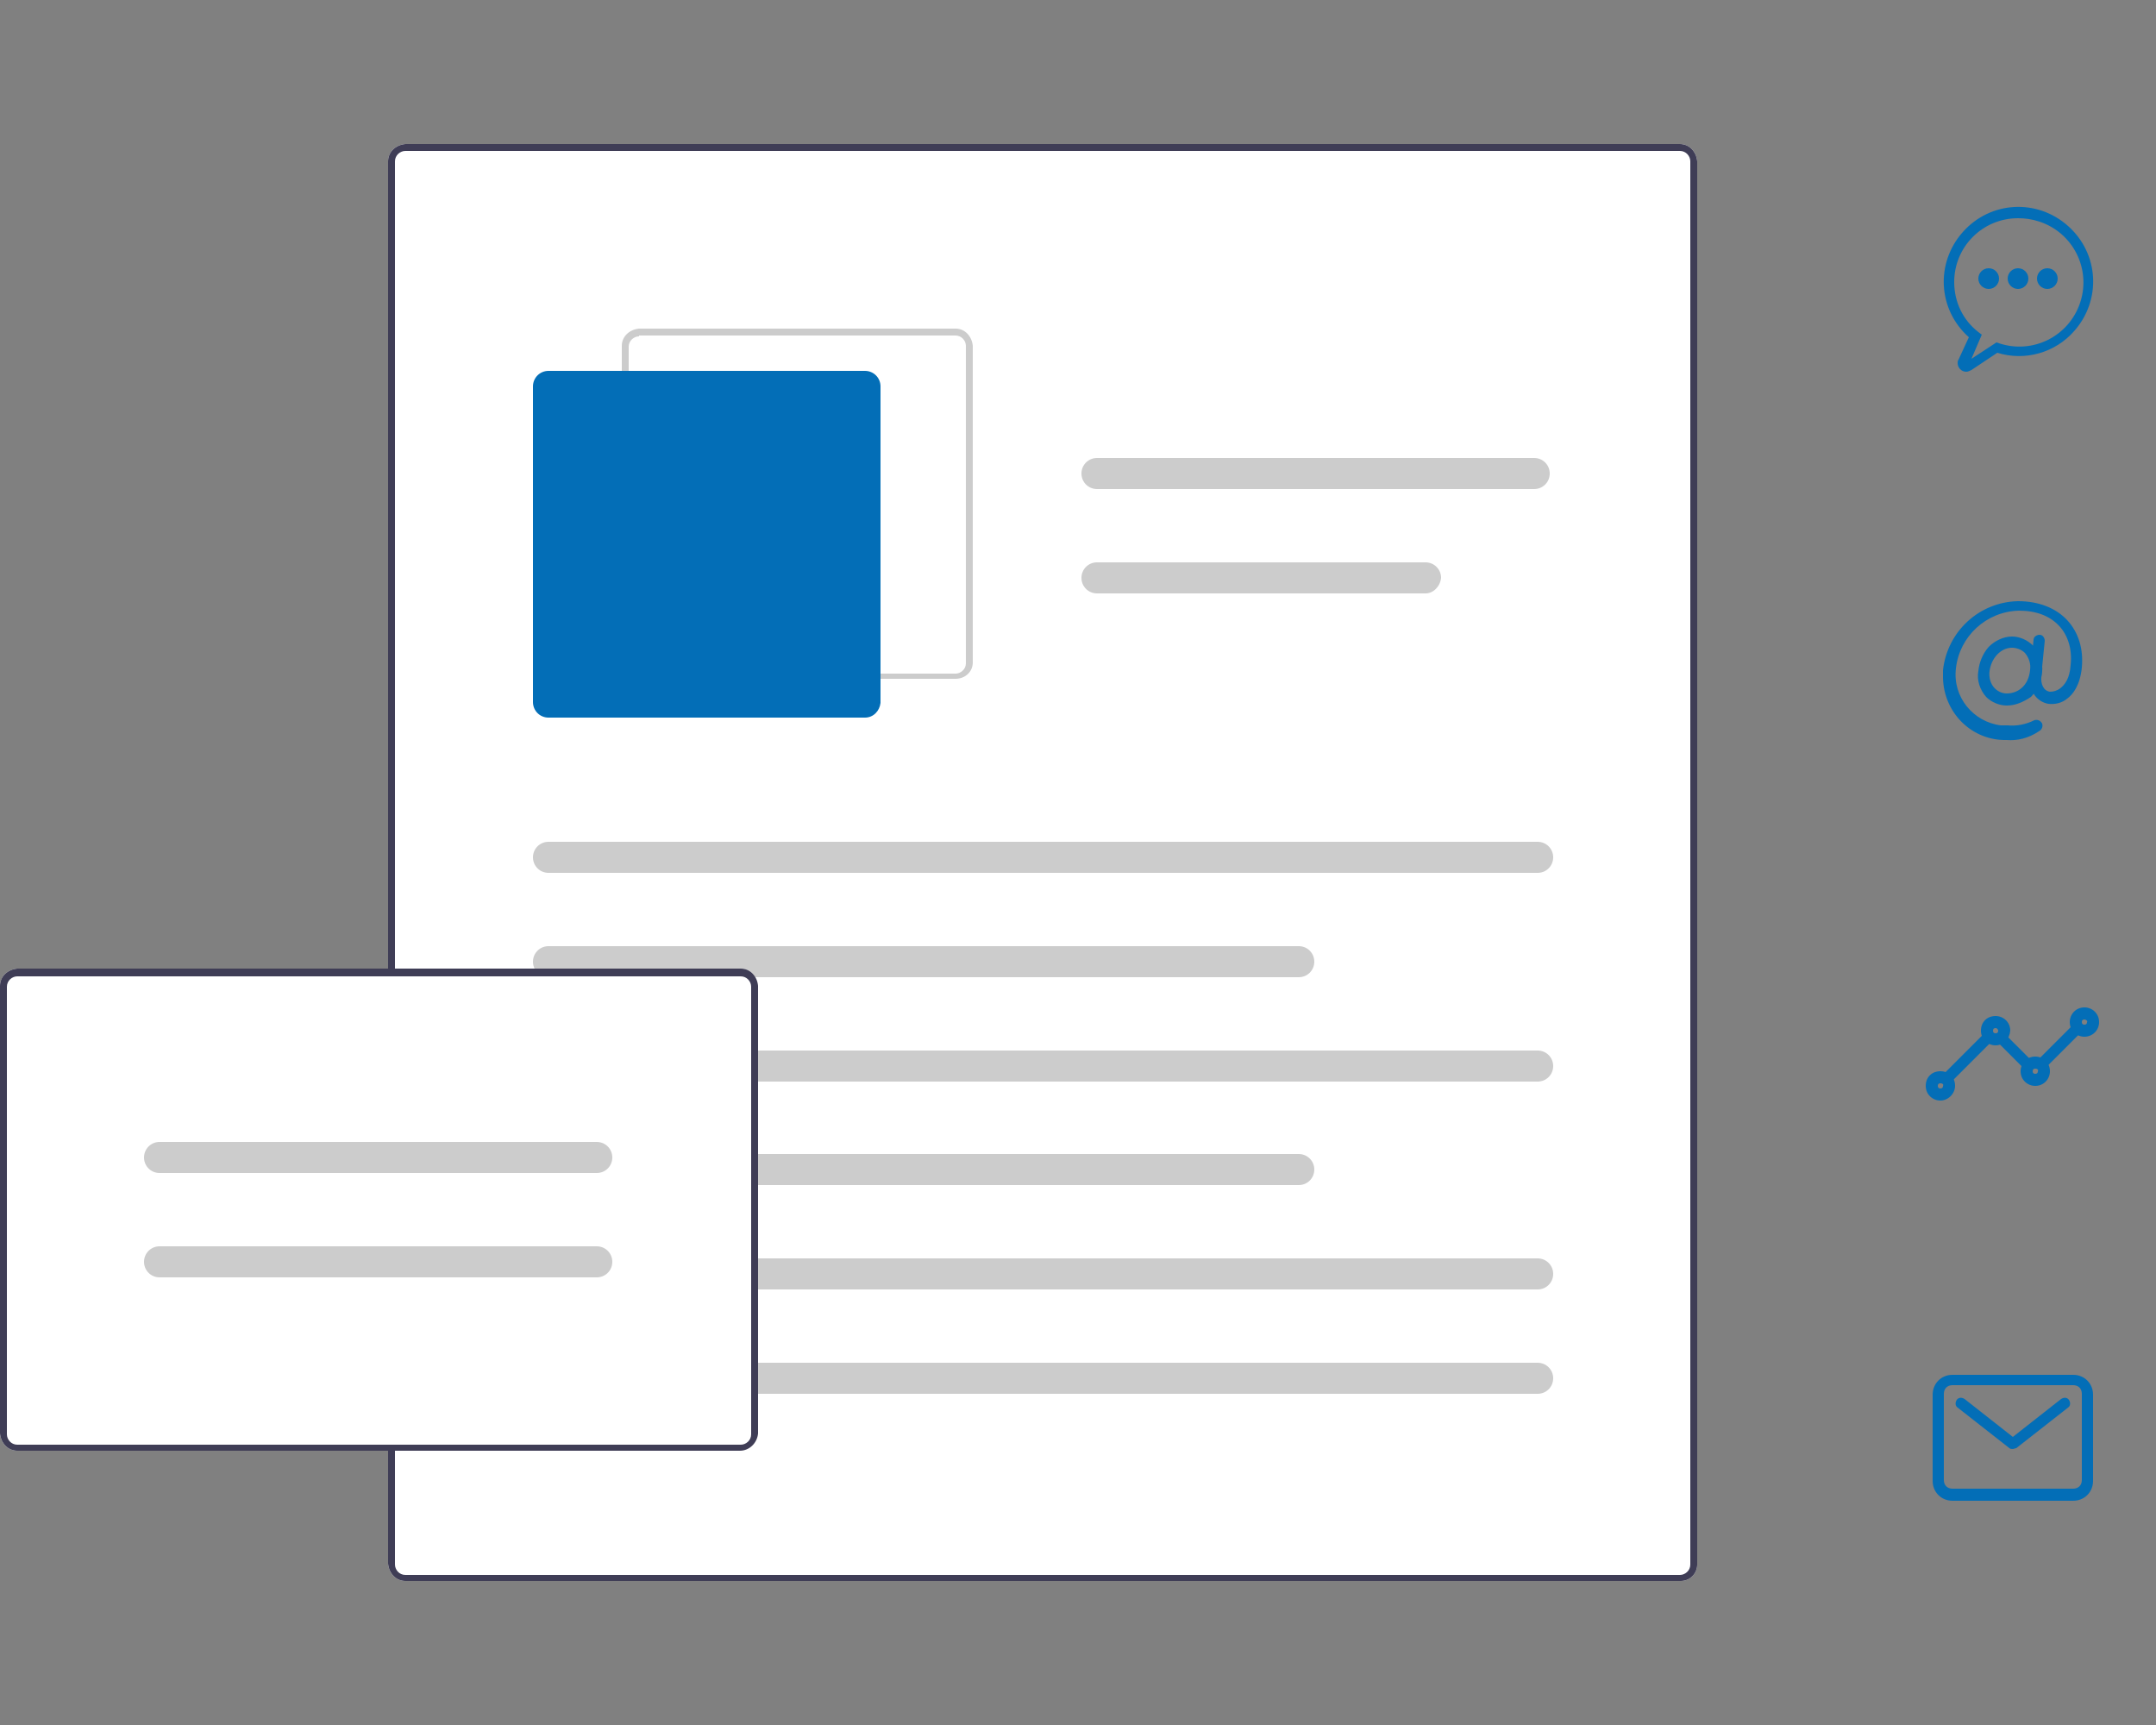 <?xml version="1.0" encoding="utf-8"?>
<!-- Generator: Adobe Illustrator 27.8.1, SVG Export Plug-In . SVG Version: 6.00 Build 0)  -->
<svg version="1.1" id="レイヤー_1" xmlns="http://www.w3.org/2000/svg" xmlns:xlink="http://www.w3.org/1999/xlink" x="0px"
	 y="0px" viewBox="0 0 250 200" style="enable-background:new 0 0 250 200;" xml:space="preserve">
<rect x="0" y="0" width="250" height="200" fill="#808080" stroke="none"/>
<style type="text/css">
	.st0{fill:#036EB7;}
	.st1{fill:#FFFFFF;}
	.st2{fill:#3F3D56;}
	.st3{fill:#CCCCCC;}
</style>
<g>
	<path class="st0" d="M240.4,174h-14c-1.3,0-2.3-1-2.3-2.3v-10c0-1.3,1-2.3,2.3-2.3h14c1.3,0,2.3,1,2.3,2.3v10
		C242.7,173,241.7,174,240.4,174z M226.4,160.6c-0.6,0-1,0.4-1,1v10c0,0.6,0.4,1,1,1h14c0.6,0,1-0.4,1-1v-10c0-0.6-0.4-1-1-1H226.4z
		"/>
	<path class="st0" d="M233.4,168c-0.1,0-0.3,0-0.4-0.1l-6-4.7c-0.3-0.2-0.3-0.6-0.1-0.9c0.2-0.3,0.6-0.3,0.9-0.1l0,0l5.6,4.4
		l5.6-4.4c0.3-0.2,0.7-0.2,0.9,0.1s0.2,0.7-0.1,0.9l0,0l-6,4.7C233.7,167.9,233.5,168,233.4,168z"/>
</g>
<g>
	<path class="st0" d="M226,125.6c-0.4,0-0.7-0.3-0.7-0.7c0-0.2,0.1-0.3,0.2-0.5l4.3-4.3c0.3-0.3,0.7-0.3,0.9,0
		c0.3,0.3,0.3,0.7,0,0.9l-4.3,4.3C226.4,125.5,226.2,125.6,226,125.6z M237,123.9c-0.4,0-0.7-0.3-0.7-0.7c0-0.2,0.1-0.3,0.2-0.5
		l3.7-3.7c0.3-0.3,0.7-0.3,0.9,0c0.3,0.3,0.3,0.7,0,0.9l-3.7,3.7C237.4,123.8,237.2,123.9,237,123.9L237,123.9z M235,123.9
		c-0.2,0-0.3-0.1-0.5-0.2l-2.7-2.7c-0.3-0.3-0.3-0.7,0-0.9c0.3-0.3,0.7-0.3,0.9,0l0,0l2.7,2.7c0.3,0.3,0.3,0.7,0,0.9
		C235.4,123.8,235.2,123.9,235,123.9z"/>
	<path class="st0" d="M241.7,120.2c-0.9,0-1.7-0.7-1.7-1.7c0-0.9,0.7-1.7,1.7-1.7c0.9,0,1.7,0.7,1.7,1.7S242.6,120.2,241.7,120.2z
		 M241.7,118.2c-0.2,0-0.3,0.1-0.3,0.3s0.1,0.3,0.3,0.3s0.3-0.1,0.3-0.3l0,0C242.1,118.4,241.9,118.2,241.7,118.2z"/>
	<path class="st0" d="M236,125.9c-0.9,0-1.7-0.7-1.7-1.7c0-0.9,0.7-1.7,1.7-1.7c0.9,0,1.7,0.7,1.7,1.7
		C237.7,125.1,237,125.9,236,125.9z M236,123.9c-0.2,0-0.3,0.1-0.3,0.3c0,0.2,0.1,0.3,0.3,0.3s0.3-0.1,0.3-0.3l0,0
		C236.4,124,236.2,123.9,236,123.9L236,123.9z"/>
	<path class="st0" d="M231.4,121.2c-0.9,0-1.7-0.7-1.7-1.7s0.7-1.7,1.7-1.7c0.9,0,1.7,0.7,1.7,1.7
		C233,120.5,232.3,121.2,231.4,121.2z M231.4,119.2c-0.2,0-0.3,0.1-0.3,0.3s0.1,0.3,0.3,0.3s0.3-0.1,0.3-0.3l0,0
		C231.7,119.4,231.6,119.2,231.4,119.2z"/>
	<path class="st0" d="M225,127.6c-0.9,0-1.7-0.7-1.7-1.7s0.7-1.7,1.7-1.7s1.7,0.7,1.7,1.7C226.7,126.8,225.9,127.6,225,127.6z
		 M225,125.6c-0.2,0-0.3,0.1-0.3,0.3s0.1,0.3,0.3,0.3s0.3-0.1,0.3-0.3l0,0C225.4,125.7,225.2,125.6,225,125.6z"/>
</g>
<g>
	<path class="st0" d="M232.7,81.8c-0.9,0-1.8-0.4-2.4-1c-0.7-0.8-1.1-1.9-0.9-3c0.1-1,0.5-2,1.2-2.8c0.7-0.7,1.7-1.2,2.7-1.2
		c0.9,0,1.8,0.4,2.5,1.1c0.7,0.8,1.1,1.9,1,3l0,0c-0.1,1.1-0.5,2.1-1.3,2.9C234.6,81.4,233.7,81.8,232.7,81.8z M233.3,75.1
		c-1.3,0-2.4,1.2-2.6,2.7c-0.1,0.7,0.1,1.5,0.6,2c0.4,0.4,0.9,0.6,1.4,0.6c1.2,0,2.5-0.8,2.7-2.7c0.1-0.7-0.1-1.4-0.6-2
		C234.4,75.3,233.8,75.1,233.3,75.1z M236,77.8L236,77.8z"/>
	<path class="st0" d="M232.7,85.8c-4,0.1-7.3-3.1-7.4-7.2c0-0.3,0-0.6,0-0.9c0.5-4.5,4.2-7.9,8.7-8c2.4,0,4.4,0.8,5.7,2.2
		c1.3,1.4,1.9,3.3,1.7,5.5c-0.2,2-1,3.1-1.7,3.6c-0.6,0.5-1.4,0.7-2.2,0.6c-1.1-0.2-2.3-1.2-2.1-3.4l0.4-4c0-0.4,0.4-0.6,0.7-0.6
		c0.4,0,0.6,0.4,0.6,0.7l-0.4,4c-0.1,1.1,0.3,1.8,1,1.9c0.4,0,0.8-0.1,1.2-0.4c0.5-0.4,1.1-1.1,1.2-2.7c0.2-1.8-0.3-3.4-1.3-4.5
		c-1.1-1.2-2.7-1.8-4.7-1.8c-3.8,0.1-6.9,3-7.3,6.7c-0.4,3.3,2,6.2,5.2,6.6c0.3,0,0.5,0,0.8,0c1,0.1,2.1-0.1,3.1-0.6
		c0.3-0.1,0.7,0,0.9,0.4c0.1,0.3,0,0.7-0.4,0.9C235.2,85.6,233.9,85.9,232.7,85.8z"/>
</g>
<g>
	<path class="st0" d="M228,43.1c-0.6,0-1-0.5-1-1c0-0.1,0-0.3,0.1-0.4l1.2-2.6c-3.6-3.2-3.9-8.6-0.7-12.2s8.6-3.9,12.2-0.7
		c3.6,3.2,3.9,8.6,0.7,12.2c-2.2,2.5-5.7,3.5-8.9,2.5l-3,2C228.4,43,228.2,43.1,228,43.1z M234,25.3c-4.1,0-7.4,3.3-7.4,7.4
		c0,2.3,1,4.4,2.8,5.8l0.4,0.3l-1.2,2.8l2.9-1.9l0.3,0.1c3.9,1.3,8.1-0.8,9.4-4.7c1.3-3.9-0.8-8.1-4.7-9.4
		C235.6,25.4,234.8,25.3,234,25.3L234,25.3z"/>
	<circle class="st0" cx="234" cy="32.3" r="1.2"/>
	<circle class="st0" cx="230.6" cy="32.3" r="1.2"/>
	<circle class="st0" cx="237.4" cy="32.3" r="1.2"/>
</g>
<path class="st1" d="M194.9,183.3H47c-1.1,0-1.9-0.9-2-2V18.7c0-1.1,0.9-1.9,2-2h147.8c1.1,0,1.9,0.9,2,2v162.7
	C196.8,182.4,196,183.3,194.9,183.3z"/>
<path class="st2" d="M194.9,183.3H47c-1.1,0-1.9-0.9-2-2V18.7c0-1.1,0.9-1.9,2-2h147.8c1.1,0,1.9,0.9,2,2v162.7
	C196.8,182.4,196,183.3,194.9,183.3z M47,17.5c-0.6,0-1.2,0.5-1.2,1.2v162.7c0,0.6,0.5,1.2,1.2,1.2h147.8c0.6,0,1.2-0.5,1.2-1.2
	V18.7c0-0.6-0.5-1.2-1.2-1.2H47z"/>
<path class="st3" d="M110.8,78.7H74.1c-1.1,0-1.9-0.9-2-2V40.1c0-1.1,0.9-1.9,2-2h36.7c1.1,0,1.9,0.9,2,2v36.7
	C112.8,77.9,111.9,78.7,110.8,78.7z M74.1,39c-0.6,0-1.2,0.5-1.2,1.2v36.7c0,0.6,0.5,1.2,1.2,1.2h36.7c0.6,0,1.2-0.5,1.2-1.2V40.1
	c0-0.6-0.5-1.2-1.2-1.2H74.1V39z"/>
<path class="st0" d="M100.3,83.2H63.6c-1,0-1.8-0.8-1.8-1.8V44.8c0-1,0.8-1.8,1.8-1.8h36.7c1,0,1.8,0.8,1.8,1.8v36.7
	C102,82.4,101.3,83.2,100.3,83.2z"/>
<path class="st3" d="M178.3,101.2H63.6c-1,0-1.8-0.8-1.8-1.8s0.8-1.8,1.8-1.8h114.7c1,0,1.8,0.8,1.8,1.8
	C180.1,100.4,179.3,101.2,178.3,101.2z"/>
<path class="st3" d="M150.6,113.3h-87c-1,0-1.8-0.8-1.8-1.8s0.8-1.8,1.8-1.8h87c1,0,1.8,0.8,1.8,1.8
	C152.4,112.5,151.6,113.3,150.6,113.3z"/>
<path class="st3" d="M177.9,56.7h-50.7c-1,0-1.8-0.8-1.8-1.8s0.8-1.8,1.8-1.8h50.7c1,0,1.8,0.8,1.8,1.8S178.9,56.7,177.9,56.7z"/>
<path class="st3" d="M165.3,68.8h-38.1c-1,0-1.8-0.8-1.8-1.8s0.8-1.8,1.8-1.8h38.1c1,0,1.8,0.8,1.8,1.8
	C167,68,166.2,68.8,165.3,68.8z"/>
<path class="st3" d="M178.3,125.4H63.6c-1,0-1.8-0.8-1.8-1.8s0.8-1.8,1.8-1.8h114.7c1,0,1.8,0.8,1.8,1.8S179.3,125.4,178.3,125.4z"
	/>
<path class="st3" d="M150.6,137.4h-87c-1,0-1.8-0.8-1.8-1.8s0.8-1.8,1.8-1.8h87c1,0,1.8,0.8,1.8,1.8S151.6,137.4,150.6,137.4z"/>
<path class="st3" d="M178.3,149.5H63.6c-1,0-1.8-0.8-1.8-1.8s0.8-1.8,1.8-1.8h114.7c1,0,1.8,0.8,1.8,1.8S179.3,149.5,178.3,149.5z"
	/>
<path class="st3" d="M178.3,161.6H63.6c-1,0-1.8-0.8-1.8-1.8s0.8-1.8,1.8-1.8h114.7c1,0,1.8,0.8,1.8,1.8S179.3,161.6,178.3,161.6z"
	/>
<path class="st1" d="M85.8,168.2H2c-1.1,0-1.9-0.9-2-2v-51.9c0-1.1,0.9-1.9,2-2h83.9c1.1,0,1.9,0.9,2,2v51.9
	C87.8,167.3,86.9,168.2,85.8,168.2z"/>
<path class="st2" d="M85.8,168.2H2c-1.1,0-1.9-0.9-2-2v-51.9c0-1.1,0.9-1.9,2-2h83.9c1.1,0,1.9,0.9,2,2v51.9
	C87.8,167.3,86.9,168.2,85.8,168.2z M2,113.2c-0.6,0-1.2,0.5-1.2,1.2v51.9c0,0.6,0.5,1.2,1.2,1.2h83.9c0.6,0,1.2-0.5,1.2-1.2v-51.9
	c0-0.6-0.5-1.2-1.2-1.2C85.9,113.2,2,113.2,2,113.2z"/>
<path class="st3" d="M69.2,136H18.5c-1,0-1.8-0.8-1.8-1.8s0.8-1.8,1.8-1.8h50.7c1,0,1.8,0.8,1.8,1.8S70.2,136,69.2,136z"/>
<path class="st3" d="M69.2,148.1H18.5c-1,0-1.8-0.8-1.8-1.8s0.8-1.8,1.8-1.8h50.7c1,0,1.8,0.8,1.8,1.8S70.2,148.1,69.2,148.1z"/>
</svg>
